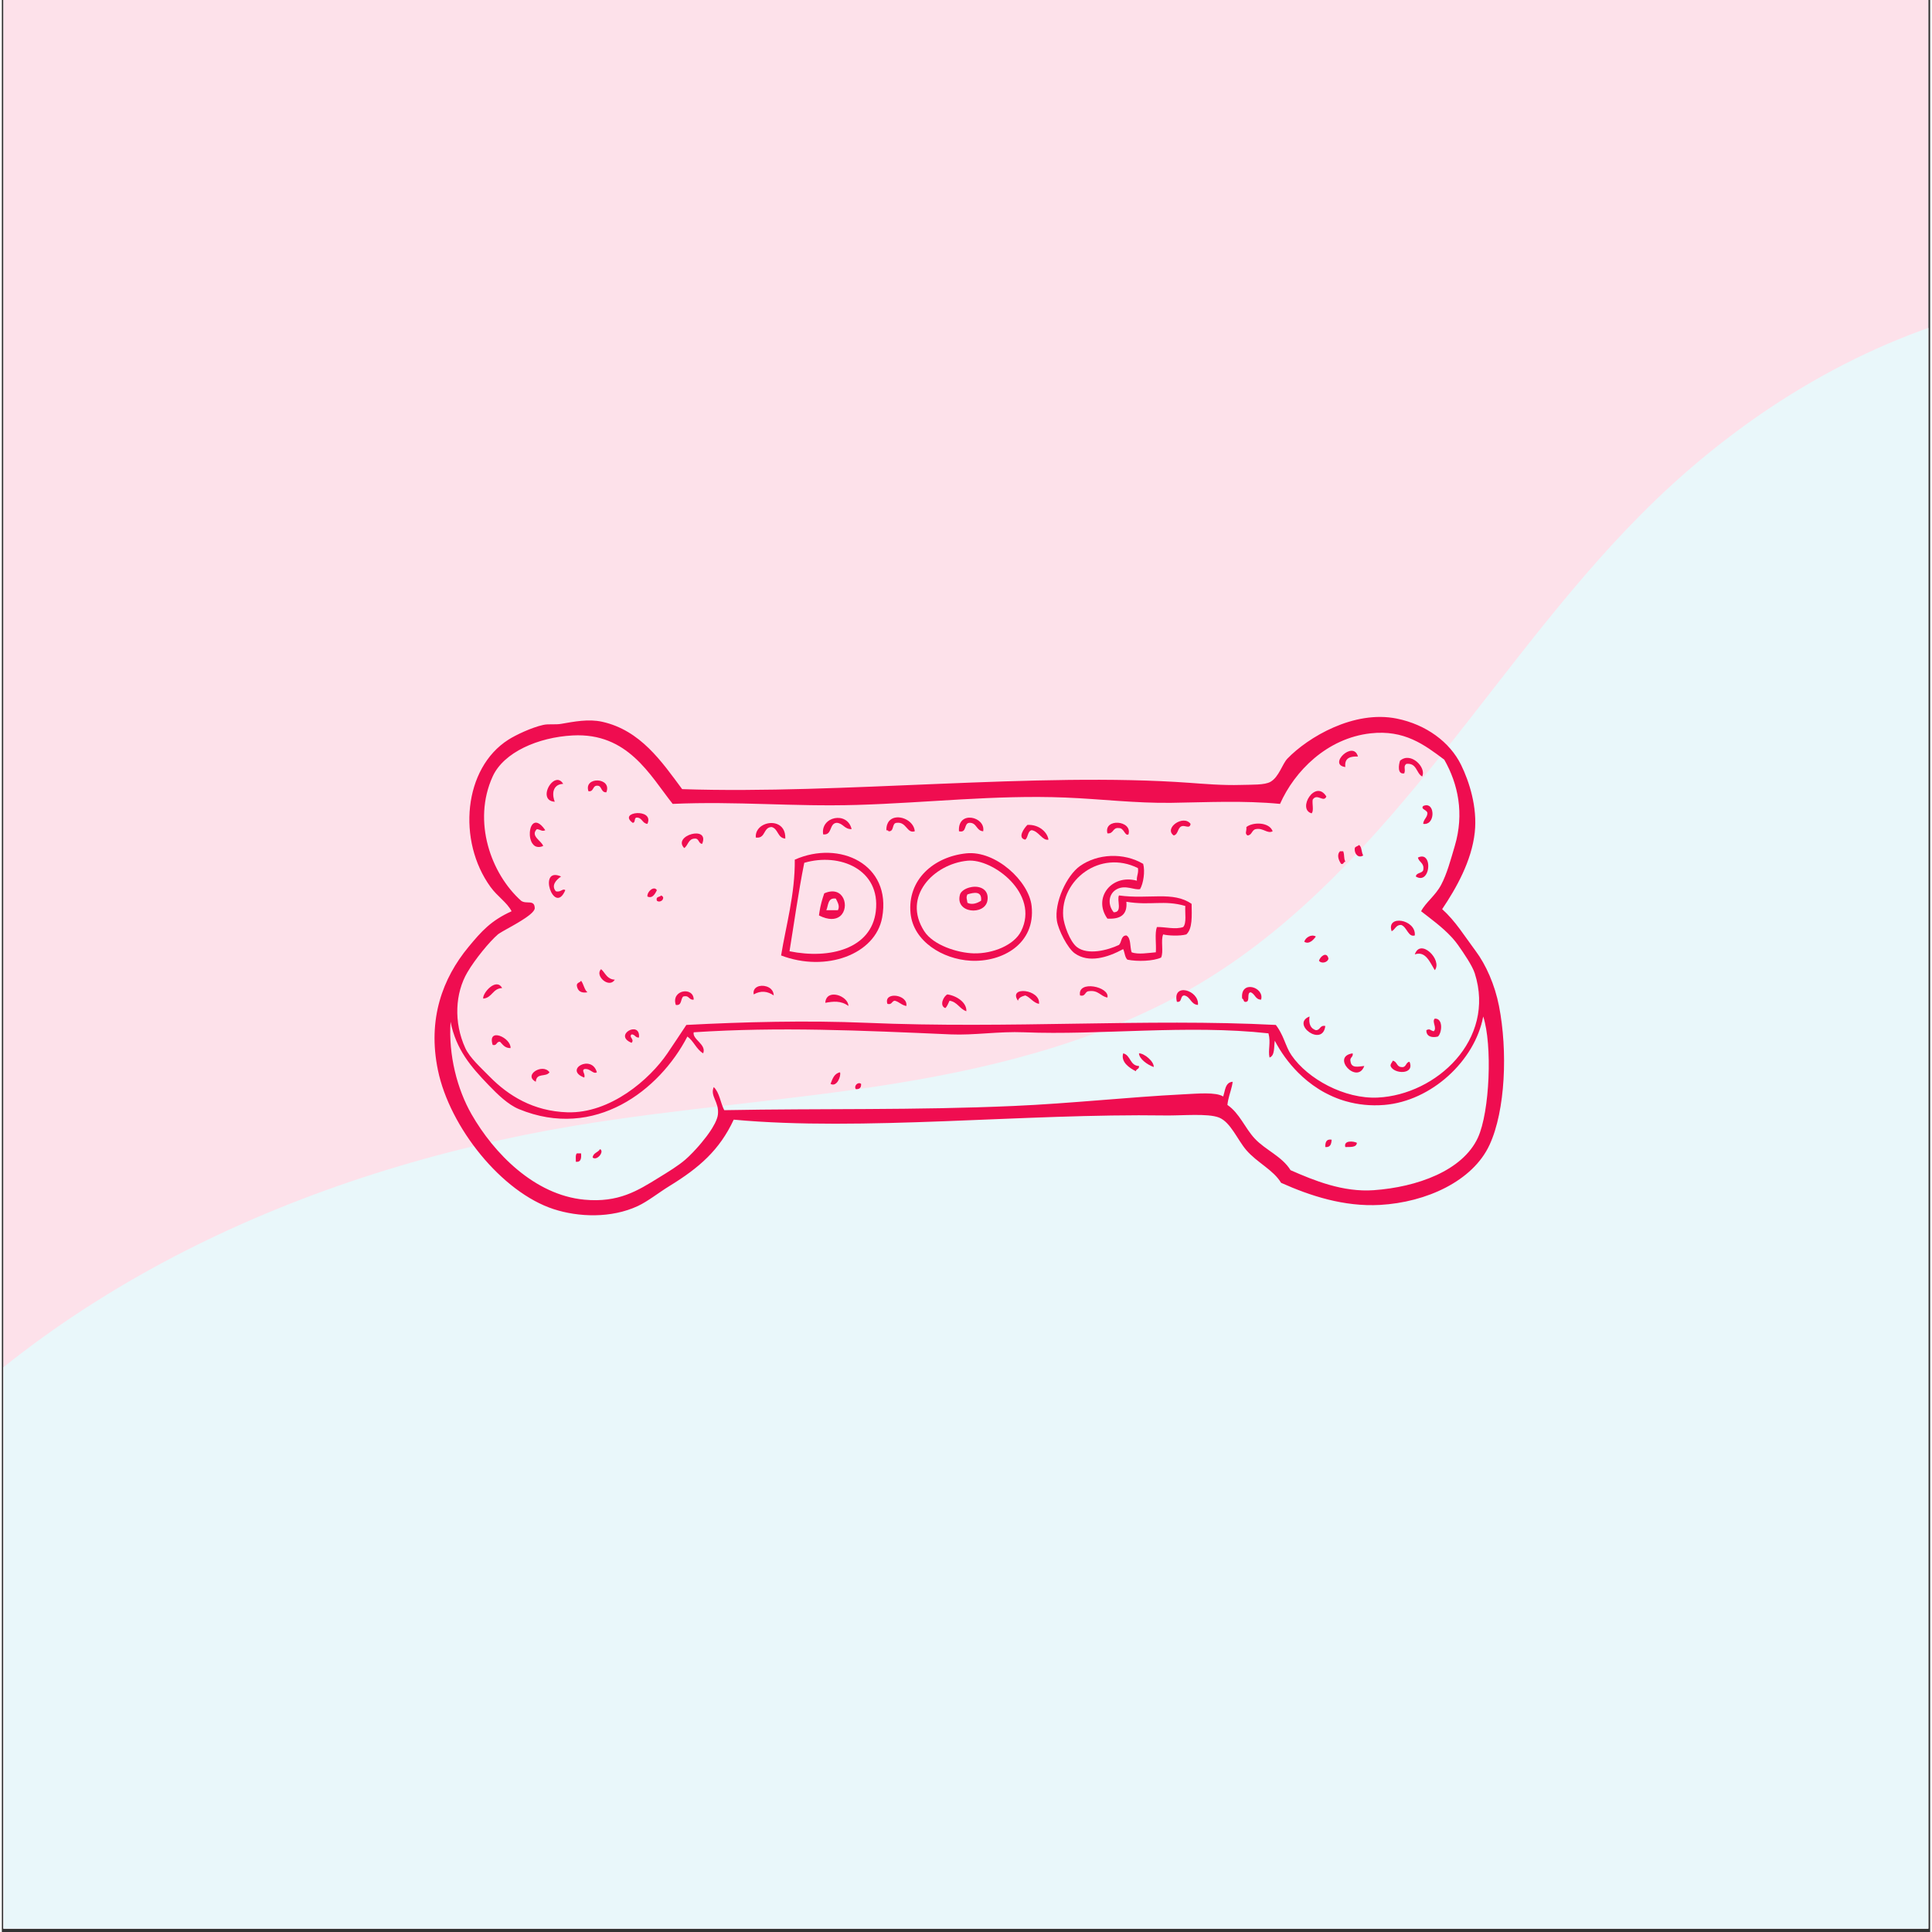 <svg xmlns="http://www.w3.org/2000/svg" xmlns:xlink="http://www.w3.org/1999/xlink" width="377" zoomAndPan="magnify" viewBox="0 0 282.96 283.5" height="377" preserveAspectRatio="xMidYMid meet" version="1.0"><rect x="0" y="0" width="282.96" height="283.5" fill="#333333" stroke="none"/><defs><clipPath id="25e107a84c"><path d="M 0.23 0 L 282.691 0 L 282.691 283 L 0.23 283 Z M 0.23 0 " clip-rule="nonzero"/></clipPath><clipPath id="15a29decd4"><path d="M 0.23 42 L 282.691 42 L 282.691 283 L 0.23 283 Z M 0.23 42 " clip-rule="nonzero"/></clipPath><clipPath id="e26cb79eab"><path d="M -75.699 234.805 L 403.109 -34.871 L 535.746 200.621 L 56.934 470.297 Z M -75.699 234.805 " clip-rule="nonzero"/></clipPath><clipPath id="31df5ce887"><path d="M -75.699 234.805 L 403.109 -34.871 L 535.746 200.621 L 56.934 470.297 Z M -75.699 234.805 " clip-rule="nonzero"/></clipPath></defs><g clip-path="url(#25e107a84c)"><path fill="#ffffff" d="M 0.23 0 L 283.23 0 L 283.23 283 L 0.23 283 Z M 0.23 0 " fill-opacity="1" fill-rule="nonzero"/><path fill="#fde1ea" d="M 0.23 0 L 283.23 0 L 283.23 283 L 0.23 283 Z M 0.23 0 " fill-opacity="1" fill-rule="nonzero"/></g><g clip-path="url(#15a29decd4)"><g clip-path="url(#e26cb79eab)"><g clip-path="url(#31df5ce887)"><path fill="#e9f7fa" d="M -19.738 220.328 C 5.555 189.312 44.508 171.785 83.984 165.195 C 99.715 162.57 115.672 161.512 131.41 158.941 C 147.152 156.375 162.891 152.195 176.504 143.891 C 190.336 135.457 201.352 123.16 211.457 110.504 C 221.562 97.844 231.031 84.574 242.707 73.344 C 256.461 60.117 273.352 49.875 291.898 45.371 C 310.441 40.867 330.656 42.359 347.68 50.98 C 363.723 59.102 376.379 73.051 392.844 80.285 C 410.848 88.191 431.406 87.238 450.484 92.008 C 460.023 94.391 469.379 98.336 476.648 104.957 C 480.281 108.27 483.348 112.23 485.441 116.676 C 487.535 121.125 488.633 126.066 488.395 130.977 C 488.133 136.348 486.285 141.574 483.496 146.172 C 480.711 150.77 477.012 154.766 472.938 158.277 C 464.789 165.293 455.191 170.391 446.473 176.684 C 421.398 194.781 404.68 221.859 385.254 245.918 C 361.73 275.055 332.262 301.129 296.348 311.734 C 283.457 315.543 270.062 317.266 256.848 319.727 C 243.637 322.191 230.371 325.48 218.668 332.094 C 199.461 342.953 186.215 361.676 173.824 379.934 C 167 389.992 160.215 400.121 152.25 409.305 C 144.285 418.484 135.059 426.75 124.254 432.32 C 113.453 437.891 100.965 440.645 88.977 438.641 C 82.98 437.641 77.168 435.457 72.098 432.105 C 67.031 428.75 62.723 424.215 59.801 418.887 C 56.922 413.641 55.422 407.734 54.641 401.801 C 53.859 395.871 53.773 389.871 53.559 383.891 C 53.34 377.914 52.988 371.906 51.695 366.062 C 50.402 360.223 48.121 354.512 44.379 349.848 C 40.965 345.594 36.438 342.328 31.559 339.891 C 26.68 337.453 21.441 335.812 16.164 334.438 C 5.613 331.684 -5.395 329.879 -14.914 324.555 C -23.574 319.715 -30.574 312.094 -35.094 303.266 C -39.613 294.434 -41.695 284.434 -41.559 274.512 C -41.289 254.672 -32.277 235.707 -19.738 220.328 Z M -19.738 220.328 " fill-opacity="1" fill-rule="nonzero"/></g></g></g><path fill="#ef0d50" d="M 208.57 118.27 C 208.914 118.117 209.191 118.129 209.406 118.25 C 209.43 118.262 209.449 118.277 209.469 118.289 C 209.477 118.293 209.48 118.301 209.488 118.305 C 209.508 118.316 209.527 118.332 209.547 118.352 C 209.559 118.359 209.57 118.371 209.582 118.383 C 209.598 118.402 209.617 118.422 209.633 118.441 C 209.695 118.516 209.75 118.609 209.797 118.707 C 209.801 118.723 209.809 118.742 209.816 118.758 C 209.824 118.773 209.828 118.793 209.836 118.809 C 209.844 118.828 209.848 118.844 209.855 118.863 C 209.855 118.871 209.859 118.879 209.863 118.891 C 209.867 118.906 209.871 118.926 209.875 118.945 C 210.023 119.52 209.887 120.262 209.457 120.648 C 209.438 120.66 209.426 120.676 209.406 120.688 C 209.398 120.695 209.391 120.699 209.383 120.707 C 209.367 120.719 209.348 120.73 209.332 120.742 C 209.129 120.875 208.875 120.938 208.57 120.895 C 208.609 120.211 209.141 120.02 209.188 119.348 C 209.18 118.801 208.133 118.785 208.57 118.27 " fill-opacity="1" fill-rule="nonzero"/><path fill="#ef0d50" d="M 209.406 120.688 C 209.426 120.676 209.441 120.66 209.457 120.648 C 209.441 120.66 209.426 120.676 209.406 120.688 " fill-opacity="1" fill-rule="nonzero"/><path fill="#ef0d50" d="M 209.035 151.168 C 209.586 150.871 209.598 151.227 210.113 151.324 C 210.66 150.852 209.789 149.902 210.27 149.469 C 211.539 149.422 211.324 151.562 210.734 152.098 C 209.98 152.301 208.996 152.176 209.035 151.168 " fill-opacity="1" fill-rule="nonzero"/><path fill="#ef0d50" d="M 208.875 125.863 C 209.297 126.211 209.402 127.02 209.238 127.703 C 209.23 127.73 209.223 127.754 209.219 127.781 C 209.211 127.805 209.203 127.832 209.195 127.855 C 209.191 127.867 209.188 127.879 209.184 127.895 C 209.176 127.918 209.164 127.941 209.156 127.965 C 209.141 128.012 209.121 128.062 209.102 128.105 C 209.09 128.129 209.078 128.152 209.066 128.172 C 209.055 128.195 209.043 128.219 209.031 128.238 C 209.02 128.262 209.008 128.281 208.996 128.301 C 208.977 128.332 208.957 128.363 208.938 128.391 C 208.922 128.41 208.91 128.43 208.895 128.445 C 208.875 128.473 208.852 128.5 208.828 128.523 C 208.82 128.535 208.812 128.543 208.805 128.551 C 208.496 128.863 208.051 128.965 207.488 128.617 C 207.562 128.023 208.391 128.18 208.57 127.691 C 208.777 126.605 207.945 126.566 207.797 125.836 C 208.246 125.621 208.59 125.652 208.836 125.828 C 208.852 125.84 208.863 125.852 208.875 125.863 " fill-opacity="1" fill-rule="nonzero"/><path fill="#ef0d50" d="M 207.336 140.047 C 208.176 137.59 211.434 140.891 210.27 142.363 C 209.539 141.191 208.93 139.496 207.336 140.047 " fill-opacity="1" fill-rule="nonzero"/><path fill="#ef0d50" d="M 204.09 155.648 C 204.734 155.727 204.656 156.523 205.324 156.574 C 206.137 156.719 205.957 155.867 206.562 155.805 C 207.383 157.746 204.223 157.629 203.781 156.422 C 203.758 156.035 204.023 155.941 204.09 155.648 " fill-opacity="1" fill-rule="nonzero"/><path fill="#ef0d50" d="M 205.789 113.48 C 205.59 113.516 205.434 113.492 205.32 113.426 C 205.277 113.402 205.242 113.375 205.211 113.34 C 205.195 113.324 205.18 113.309 205.168 113.289 C 205.156 113.27 205.141 113.25 205.129 113.23 C 205.117 113.211 205.105 113.191 205.098 113.168 C 205.086 113.145 205.078 113.125 205.07 113.102 L 205.07 113.098 C 205.059 113.066 205.047 113.027 205.039 112.988 C 205.031 112.965 205.027 112.938 205.02 112.914 L 205.02 112.91 C 205.016 112.887 205.012 112.859 205.012 112.832 C 204.965 112.422 205.07 111.922 205.172 111.625 C 206.75 110.242 209.09 112.645 208.414 113.941 C 207.523 113.445 207.652 111.926 206.098 112.09 C 205.594 112.469 206.039 112.844 205.789 113.48 " fill-opacity="1" fill-rule="nonzero"/><path fill="#ef0d50" d="M 205.129 113.23 C 205.141 113.25 205.156 113.27 205.168 113.289 C 205.156 113.27 205.141 113.25 205.129 113.23 " fill-opacity="1" fill-rule="nonzero"/><path fill="#ef0d50" d="M 205.098 113.168 C 205.086 113.145 205.078 113.125 205.07 113.102 C 205.078 113.125 205.086 113.145 205.098 113.168 " fill-opacity="1" fill-rule="nonzero"/><path fill="#ef0d50" d="M 203.938 136.648 C 203.105 134.148 207.562 134.902 207.336 137.266 C 206.359 137.574 206.195 136.004 205.324 135.723 C 204.543 135.711 204.465 136.406 203.938 136.648 " fill-opacity="1" fill-rule="nonzero"/><path fill="#ef0d50" d="M 205.039 112.988 C 205.031 112.965 205.027 112.938 205.023 112.914 C 205.027 112.938 205.031 112.965 205.039 112.988 " fill-opacity="1" fill-rule="nonzero"/><path fill="#ef0d50" d="M 199.148 123.984 C 199.586 124.266 199.488 125.086 199.766 125.527 C 199.066 125.996 198.414 125.289 198.531 124.445 C 198.629 124.184 198.996 124.191 199.148 123.984 " fill-opacity="1" fill-rule="nonzero"/><path fill="#ef0d50" d="M 197.914 155.805 C 198.062 156.777 199.012 156.508 199.922 156.422 C 198.906 159.219 194.965 155.047 198.219 154.566 C 198.336 155.195 197.723 155.098 197.914 155.805 " fill-opacity="1" fill-rule="nonzero"/><path fill="#ef0d50" d="M 197.141 112.551 C 194.527 112.219 198.332 108.555 198.992 111.008 C 198.051 110.988 196.973 111.086 197.141 112.551 " fill-opacity="1" fill-rule="nonzero"/><path fill="#ef0d50" d="M 197.141 168.316 C 196.855 167.301 198.34 167.434 198.84 167.695 C 198.777 168.41 197.887 168.289 197.141 168.316 " fill-opacity="1" fill-rule="nonzero"/><path fill="#ef0d50" d="M 196.832 124.91 C 197.062 125.582 196.863 125.773 197.141 126.453 C 196.832 126.457 196.941 126.875 196.523 126.762 C 196.184 126.262 195.832 125.457 196.367 124.91 L 196.832 124.91 " fill-opacity="1" fill-rule="nonzero"/><path fill="#ef0d50" d="M 195.133 167.234 C 195.098 167.871 194.949 168.391 194.203 168.316 C 194.188 167.629 194.336 167.109 195.133 167.234 " fill-opacity="1" fill-rule="nonzero"/><path fill="#ef0d50" d="M 194.668 140.664 C 194.555 141.258 193.609 141.457 193.277 140.973 C 193.457 140.34 194.418 139.559 194.668 140.664 " fill-opacity="1" fill-rule="nonzero"/><path fill="#ef0d50" d="M 192.195 119.348 C 190.02 118.75 192.75 114.25 194.359 116.879 C 193.965 117.848 193.004 116.328 192.352 117.34 C 192.254 117.965 192.551 118.984 192.195 119.348 " fill-opacity="1" fill-rule="nonzero"/><path fill="#ef0d50" d="M 194.203 150.551 C 193.828 153.742 189.09 150.258 191.887 149.16 C 191.738 150.289 192.07 150.934 192.816 151.168 C 193.492 151.176 193.379 150.395 194.203 150.551 " fill-opacity="1" fill-rule="nonzero"/><path fill="#ef0d50" d="M 192.816 137.422 C 192.496 137.875 191.832 138.633 191.117 138.195 C 191.277 137.586 192.145 137.027 192.816 137.422 " fill-opacity="1" fill-rule="nonzero"/><path fill="#ef0d50" d="M 182.621 121.355 C 183.617 120.59 185.988 120.617 186.48 121.977 C 185.691 122.398 185.102 121.441 184.012 121.664 C 183.395 121.773 183.469 122.566 182.773 122.594 C 182.348 122.234 182.68 122.082 182.621 121.355 " fill-opacity="1" fill-rule="nonzero"/><path fill="#ef0d50" d="M 182.004 146.535 C 181.68 143.715 185.32 144.84 184.781 146.688 C 183.918 146.68 183.898 145.82 183.238 145.609 C 182.641 145.68 183.176 146.883 182.621 147 C 182.125 147.133 182.301 146.598 182.004 146.535 " fill-opacity="1" fill-rule="nonzero"/><path fill="#ef0d50" d="M 171.961 122.594 C 170.465 121.539 173.379 119.473 174.434 120.895 C 174.352 121.559 173.855 121.227 173.352 121.203 C 172.465 121.242 172.723 122.426 171.961 122.594 " fill-opacity="1" fill-rule="nonzero"/><path fill="#ef0d50" d="M 173.508 146.07 C 172.855 146.09 173.246 147.148 172.426 147 C 171.727 144.137 175.734 145.293 175.516 147.461 C 174.445 147.398 174.453 146.258 173.508 146.07 " fill-opacity="1" fill-rule="nonzero"/><path fill="#ef0d50" d="M 169.027 156.574 C 168.059 156.234 166.883 155.352 166.863 154.566 C 167.625 154.551 169.09 155.758 169.027 156.574 " fill-opacity="1" fill-rule="nonzero"/><path fill="#ef0d50" d="M 166.863 156.422 C 166.938 156.906 166.449 156.828 166.402 157.191 C 165.469 156.715 164.16 155.855 164.547 154.566 C 165.668 154.836 165.508 156.387 166.863 156.422 " fill-opacity="1" fill-rule="nonzero"/><path fill="#ef0d50" d="M 163.93 121.512 C 162.969 121.375 163.168 122.395 162.23 122.285 C 161.652 120.012 165.949 120.363 165.32 122.438 C 164.793 122.734 164.676 121.488 163.93 121.512 " fill-opacity="1" fill-rule="nonzero"/><path fill="#ef0d50" d="M 155.742 134.488 C 155.832 135.676 156.711 138.145 157.75 138.965 C 159.324 140.203 162.289 139.438 163.93 138.656 C 164.344 138.25 164.199 137.277 165.012 137.266 C 165.723 137.637 165.504 138.934 165.785 139.738 C 166.754 140.105 168.309 139.82 169.336 139.738 C 169.426 138.539 169.148 136.977 169.492 136.031 C 170.762 136.008 172.188 136.438 173.352 136.031 C 173.879 135.426 173.59 134 173.66 132.941 C 170.527 132.027 168.613 132.914 165.012 132.324 C 165.199 134.262 164.09 134.906 162.23 134.797 C 160.059 131.766 162.84 128.211 166.555 129.234 C 166.492 128.504 166.832 128.172 166.711 127.383 C 161.137 124.621 155.34 129.137 155.742 134.488 Z M 167.48 126.762 C 167.781 127.863 167.508 129.652 167.02 130.473 C 166.184 130.648 164.898 129.801 163.621 130.473 C 162.391 131.117 162.215 132.738 163.156 133.867 C 164.496 133.887 163.57 132.047 163.93 131.398 C 168.328 132.004 171.859 130.723 174.586 132.633 C 174.613 134.41 174.73 136.277 173.816 137.113 C 172.848 137.395 170.984 137.285 170.418 137.113 C 170.023 137.953 170.512 139.68 170.109 140.512 C 168.957 141.043 166.652 141.121 165.164 140.82 C 164.785 140.477 164.777 139.766 164.547 139.273 C 162.195 140.539 159.488 141.344 157.441 139.895 C 156.383 139.141 155.02 136.449 154.816 135.105 C 154.41 132.441 156.254 128.449 158.215 127.074 C 160.777 125.27 164.59 125.059 167.48 126.762 " fill-opacity="1" fill-rule="nonzero"/><path fill="#ef0d50" d="M 159.449 145.453 C 158.898 145.52 159.035 146.273 158.215 146.07 C 157.785 143.754 162.633 144.793 162.23 146.379 C 161.184 146.191 160.91 145.227 159.449 145.453 " fill-opacity="1" fill-rule="nonzero"/><path fill="#ef0d50" d="M 151.109 132.941 C 151.719 138.52 146.77 141.227 142.148 140.973 C 138.059 140.75 133.754 138.137 133.344 134.023 C 132.859 129.098 136.727 125.715 141.531 125.219 C 145.82 124.777 150.707 129.285 151.109 132.941 Z M 142.613 139.895 C 145.461 139.965 148.547 138.668 149.562 136.648 C 152.328 131.164 145.406 125.934 141.688 126.301 C 136.75 126.785 132.066 131.547 135.355 136.648 C 136.676 138.703 140.242 139.832 142.613 139.895 " fill-opacity="1" fill-rule="nonzero"/><path fill="#ef0d50" d="M 150.492 121.047 C 152.25 120.949 153.457 122.184 153.578 123.211 C 152.691 123.395 152.168 121.969 151.109 121.82 C 150.492 121.977 150.621 122.875 150.18 123.211 C 148.949 122.98 150.051 121.461 150.492 121.047 " fill-opacity="1" fill-rule="nonzero"/><path fill="#ef0d50" d="M 149.102 146.844 C 147.605 144.637 152.457 145.156 152.191 147.309 C 151.293 147.121 150.961 146.375 150.184 146.07 C 149.695 146.203 149.234 146.359 149.102 146.844 " fill-opacity="1" fill-rule="nonzero"/><path fill="#ef0d50" d="M 142.305 130.16 C 143.594 129.941 144.906 130.574 144.621 132.168 C 144.227 134.367 139.801 134.047 140.605 131.242 C 140.711 130.875 141.266 130.34 142.305 130.16 Z M 141.688 132.477 C 142.406 132.844 143.211 132.492 143.695 132.168 C 143.84 130.723 142.684 130.934 141.688 131.242 C 141.449 131.734 141.633 131.922 141.688 132.477 " fill-opacity="1" fill-rule="nonzero"/><path fill="#ef0d50" d="M 140.449 121.977 C 140.23 118.84 144.383 119.832 144.004 121.977 C 142.977 121.922 143.094 120.719 141.996 120.738 C 141.105 120.777 141.672 122.27 140.449 121.977 " fill-opacity="1" fill-rule="nonzero"/><path fill="#ef0d50" d="M 138.75 145.918 C 140.191 146.137 141.613 147.156 141.531 148.387 C 140.531 148.051 140.223 147.02 139.062 146.844 C 138.867 147.215 138.75 147.664 138.441 147.926 C 137.52 147.574 138.191 146.168 138.75 145.918 " fill-opacity="1" fill-rule="nonzero"/><path fill="#ef0d50" d="M 130.301 120.371 C 131.383 119.328 133.828 120.289 133.965 121.977 C 132.812 122.367 132.758 120.57 131.336 120.738 C 130.527 120.754 131.02 122.066 130.102 121.977 C 130.098 121.824 129.914 121.855 129.793 121.82 C 129.793 121.703 129.797 121.59 129.809 121.48 C 129.812 121.434 129.82 121.383 129.828 121.34 C 129.832 121.316 129.836 121.293 129.84 121.27 C 129.855 121.195 129.871 121.125 129.891 121.059 C 129.898 121.043 129.902 121.031 129.906 121.016 C 129.938 120.914 129.977 120.824 130.023 120.738 C 130.031 120.727 130.039 120.711 130.047 120.699 C 130.062 120.668 130.082 120.637 130.102 120.609 C 130.121 120.578 130.145 120.551 130.164 120.523 C 130.18 120.5 130.199 120.48 130.215 120.457 C 130.234 120.438 130.254 120.418 130.273 120.398 C 130.281 120.391 130.289 120.379 130.301 120.371 " fill-opacity="1" fill-rule="nonzero"/><path fill="#ef0d50" d="M 129.949 147.309 C 129.332 145.449 133 145.902 132.727 147.617 C 132.02 147.5 131.691 147.004 131.027 146.844 C 130.566 146.898 130.633 147.48 129.949 147.309 " fill-opacity="1" fill-rule="nonzero"/><path fill="#ef0d50" d="M 130.301 120.371 C 130.289 120.379 130.281 120.391 130.273 120.398 C 130.281 120.391 130.293 120.379 130.301 120.371 " fill-opacity="1" fill-rule="nonzero"/><path fill="#ef0d50" d="M 130.273 120.398 C 130.254 120.418 130.234 120.438 130.215 120.457 C 130.234 120.438 130.254 120.418 130.273 120.398 " fill-opacity="1" fill-rule="nonzero"/><path fill="#ef0d50" d="M 130.215 120.457 C 130.199 120.48 130.18 120.5 130.164 120.523 C 130.18 120.5 130.199 120.48 130.215 120.457 " fill-opacity="1" fill-rule="nonzero"/><path fill="#ef0d50" d="M 130.164 120.523 C 130.145 120.551 130.121 120.578 130.102 120.609 C 130.121 120.578 130.141 120.551 130.164 120.523 " fill-opacity="1" fill-rule="nonzero"/><path fill="#ef0d50" d="M 129.906 121.016 C 129.902 121.031 129.898 121.043 129.891 121.059 C 129.895 121.043 129.902 121.031 129.906 121.016 " fill-opacity="1" fill-rule="nonzero"/><path fill="#ef0d50" d="M 129.84 121.27 C 129.836 121.293 129.832 121.316 129.828 121.34 C 129.832 121.316 129.836 121.293 129.84 121.27 " fill-opacity="1" fill-rule="nonzero"/><path fill="#ef0d50" d="M 129.809 121.48 C 129.797 121.59 129.793 121.703 129.793 121.82 C 129.793 121.703 129.797 121.586 129.809 121.48 " fill-opacity="1" fill-rule="nonzero"/><path fill="#ef0d50" d="M 116.355 126.145 C 122.93 123.234 130.605 126.816 129.176 134.641 C 128.184 140.051 120.941 142.715 114.348 140.203 C 115.039 135.918 116.414 131.184 116.355 126.145 Z M 128.246 133.715 C 128.973 127.594 122.965 125.074 117.746 126.609 C 116.875 130.945 116.203 135.805 115.582 139.586 C 121.496 140.793 127.598 139.211 128.246 133.715 " fill-opacity="1" fill-rule="nonzero"/><path fill="#ef0d50" d="M 125.312 159.82 C 124.984 159.34 125.633 158.688 126.086 159.047 C 126.121 159.598 125.863 159.855 125.312 159.82 " fill-opacity="1" fill-rule="nonzero"/><path fill="#ef0d50" d="M 122.996 157.348 C 123.18 157.914 122.516 159.578 121.605 159.047 C 121.887 158.301 122.141 157.52 122.996 157.348 " fill-opacity="1" fill-rule="nonzero"/><path fill="#ef0d50" d="M 122.531 120.738 C 121.355 120.797 121.914 122.594 120.523 122.438 C 120.086 119.828 124.059 118.973 124.695 121.664 C 123.633 121.699 123.48 120.824 122.531 120.738 " fill-opacity="1" fill-rule="nonzero"/><path fill="#ef0d50" d="M 120.832 147.152 C 120.969 144.984 124.199 146.102 124.23 147.617 C 123.129 146.797 121.957 146.945 120.832 147.152 " fill-opacity="1" fill-rule="nonzero"/><path fill="#ef0d50" d="M 122.688 133.559 C 123.008 132.941 122.617 132.359 122.379 131.859 C 121.172 131.684 121.297 132.84 120.988 133.559 Z M 120.68 131.09 C 123.559 129.809 124.477 133.184 123.027 134.418 C 123.004 134.438 122.98 134.457 122.953 134.477 C 122.336 134.945 121.328 135.047 119.906 134.332 C 119.926 134.184 119.945 134.035 119.965 133.887 C 120.117 132.871 120.379 131.961 120.68 131.09 " fill-opacity="1" fill-rule="nonzero"/><path fill="#ef0d50" d="M 112.656 144.965 C 112.688 144.988 112.719 145.008 112.75 145.031 C 112.77 145.047 112.789 145.062 112.805 145.078 C 112.824 145.094 112.844 145.113 112.863 145.129 C 113.102 145.359 113.262 145.676 113.266 146.07 C 112.355 145.445 111.387 145.32 110.328 145.918 C 110.121 144.824 111.293 144.449 112.215 144.754 C 112.254 144.766 112.289 144.777 112.324 144.793 C 112.441 144.84 112.555 144.898 112.656 144.965 " fill-opacity="1" fill-rule="nonzero"/><path fill="#ef0d50" d="M 111.48 121.203 C 112.77 120.332 115.055 120.68 114.965 123.055 C 113.812 122.973 113.941 121.609 112.957 121.355 C 112.203 121.375 112.047 121.992 111.73 122.445 C 111.719 122.457 111.711 122.469 111.703 122.484 C 111.684 122.508 111.66 122.535 111.641 122.559 C 111.621 122.582 111.605 122.602 111.586 122.621 C 111.57 122.637 111.555 122.648 111.543 122.664 C 111.531 122.672 111.523 122.68 111.512 122.688 C 111.488 122.711 111.461 122.73 111.43 122.75 L 111.43 122.754 C 111.414 122.766 111.395 122.773 111.379 122.785 C 111.359 122.797 111.34 122.805 111.324 122.816 L 111.32 122.816 C 111.297 122.828 111.27 122.84 111.242 122.852 C 111.23 122.855 111.215 122.859 111.199 122.863 C 111.176 122.871 111.148 122.879 111.121 122.887 C 111.102 122.891 111.078 122.895 111.055 122.898 C 111.023 122.906 110.984 122.91 110.949 122.91 C 110.855 122.918 110.754 122.914 110.637 122.902 C 110.586 122.316 110.805 121.824 111.164 121.465 C 111.188 121.441 111.215 121.418 111.238 121.395 C 111.25 121.383 111.266 121.371 111.277 121.359 C 111.305 121.34 111.328 121.316 111.355 121.293 C 111.371 121.285 111.383 121.273 111.398 121.262 C 111.426 121.242 111.453 121.223 111.48 121.203 " fill-opacity="1" fill-rule="nonzero"/><path fill="#ef0d50" d="M 112.863 145.129 C 112.844 145.113 112.824 145.094 112.805 145.078 C 112.824 145.094 112.844 145.113 112.863 145.129 " fill-opacity="1" fill-rule="nonzero"/><path fill="#ef0d50" d="M 112.75 145.031 C 112.77 145.047 112.789 145.062 112.805 145.078 C 112.789 145.062 112.77 145.047 112.75 145.031 " fill-opacity="1" fill-rule="nonzero"/><path fill="#ef0d50" d="M 111.324 122.816 C 111.34 122.805 111.359 122.797 111.379 122.785 C 111.359 122.797 111.34 122.805 111.324 122.816 " fill-opacity="1" fill-rule="nonzero"/><path fill="#ef0d50" d="M 110.637 122.902 C 110.754 122.914 110.855 122.918 110.949 122.91 C 110.855 122.918 110.754 122.918 110.637 122.902 " fill-opacity="1" fill-rule="nonzero"/><path fill="#ef0d50" d="M 100.133 124.445 C 98.34 122.609 103.93 121.023 102.762 123.828 C 102.188 123.785 102.344 123.012 101.68 123.055 C 100.719 123.074 100.719 124.051 100.133 124.445 " fill-opacity="1" fill-rule="nonzero"/><path fill="#ef0d50" d="M 99.965 146.242 C 99.582 146.621 99.805 147.605 98.898 147.461 C 98.16 145.23 101.527 144.727 101.523 146.688 C 101.309 146.711 101.168 146.664 101.051 146.586 C 101.031 146.578 101.016 146.566 101 146.555 C 100.973 146.531 100.945 146.508 100.914 146.484 C 100.902 146.473 100.887 146.461 100.875 146.449 C 100.812 146.395 100.75 146.336 100.68 146.289 C 100.664 146.281 100.648 146.27 100.629 146.258 C 100.598 146.242 100.562 146.227 100.523 146.211 C 100.48 146.199 100.438 146.188 100.387 146.184 C 100.277 146.172 100.148 146.184 99.98 146.227 C 99.973 146.23 99.969 146.238 99.965 146.242 " fill-opacity="1" fill-rule="nonzero"/><path fill="#ef0d50" d="M 99.98 146.227 C 100.148 146.184 100.277 146.172 100.387 146.184 C 100.277 146.172 100.145 146.184 99.98 146.227 C 99.977 146.23 99.969 146.238 99.965 146.242 C 99.969 146.238 99.973 146.23 99.98 146.227 " fill-opacity="1" fill-rule="nonzero"/><path fill="#ef0d50" d="M 96.738 131.398 C 96.875 131.465 97.012 131.535 97.047 131.707 C 97.07 132.215 96.414 132.449 96.117 132.168 C 95.918 131.504 96.559 131.68 96.738 131.398 " fill-opacity="1" fill-rule="nonzero"/><path fill="#ef0d50" d="M 94.73 131.551 C 94.668 130.801 95.723 129.934 96.117 130.625 C 95.863 131.18 95.438 131.906 94.73 131.551 " fill-opacity="1" fill-rule="nonzero"/><path fill="#ef0d50" d="M 92.566 120.738 C 90.305 119.086 95.801 118.539 94.73 120.895 C 93.969 120.828 93.98 119.992 93.184 119.969 C 93.039 119.965 92.969 120.043 92.926 120.145 C 92.922 120.16 92.914 120.18 92.91 120.195 C 92.906 120.211 92.902 120.227 92.898 120.246 C 92.895 120.25 92.895 120.258 92.895 120.262 C 92.891 120.273 92.887 120.289 92.887 120.301 C 92.883 120.316 92.879 120.336 92.875 120.352 C 92.871 120.379 92.867 120.402 92.859 120.426 C 92.855 120.449 92.852 120.473 92.844 120.496 C 92.84 120.508 92.84 120.516 92.836 120.527 C 92.824 120.555 92.816 120.582 92.805 120.605 C 92.797 120.613 92.793 120.625 92.789 120.633 C 92.742 120.699 92.676 120.742 92.566 120.738 " fill-opacity="1" fill-rule="nonzero"/><path fill="#ef0d50" d="M 92.859 120.426 C 92.867 120.402 92.871 120.379 92.875 120.352 C 92.871 120.379 92.867 120.402 92.859 120.426 " fill-opacity="1" fill-rule="nonzero"/><path fill="#ef0d50" d="M 92.41 153.023 C 89.625 151.887 93.762 149.641 93.492 152.25 C 92.938 152.289 92.926 151.785 92.41 151.785 C 91.934 152.203 92.895 152.484 92.41 153.023 " fill-opacity="1" fill-rule="nonzero"/><path fill="#ef0d50" d="M 89.941 143.754 C 89.93 143.777 89.914 143.797 89.902 143.812 C 89.914 143.797 89.926 143.777 89.941 143.754 " fill-opacity="1" fill-rule="nonzero"/><path fill="#ef0d50" d="M 89.883 143.844 C 89.867 143.859 89.855 143.879 89.84 143.895 C 89.855 143.879 89.867 143.859 89.883 143.844 " fill-opacity="1" fill-rule="nonzero"/><path fill="#ef0d50" d="M 89.777 143.969 C 88.867 144.875 87.008 143.117 87.934 142.211 C 88.09 142.348 88.223 142.512 88.352 142.68 C 88.383 142.723 88.414 142.766 88.445 142.805 C 88.461 142.828 88.477 142.848 88.496 142.871 C 88.527 142.91 88.559 142.953 88.59 142.992 C 88.648 143.066 88.707 143.137 88.77 143.203 C 88.789 143.223 88.805 143.242 88.824 143.262 C 89.094 143.527 89.426 143.734 89.941 143.754 C 89.926 143.777 89.914 143.797 89.902 143.812 C 89.895 143.824 89.887 143.832 89.883 143.844 C 89.867 143.859 89.855 143.879 89.84 143.895 C 89.82 143.922 89.797 143.945 89.777 143.969 " fill-opacity="1" fill-rule="nonzero"/><path fill="#ef0d50" d="M 88.77 143.203 C 88.789 143.223 88.809 143.242 88.824 143.262 C 88.805 143.242 88.789 143.223 88.77 143.203 " fill-opacity="1" fill-rule="nonzero"/><path fill="#ef0d50" d="M 88.496 142.871 C 88.527 142.91 88.559 142.953 88.59 142.992 C 88.559 142.953 88.527 142.91 88.496 142.871 " fill-opacity="1" fill-rule="nonzero"/><path fill="#ef0d50" d="M 87.777 168.625 C 88.469 168.934 87.344 170.402 86.695 169.859 C 86.762 169.152 87.504 169.121 87.777 168.625 " fill-opacity="1" fill-rule="nonzero"/><path fill="#ef0d50" d="M 87.625 115.332 C 86.582 115.062 86.98 116.234 86.078 116.105 C 85.344 113.906 89.594 114.039 88.703 116.262 C 87.992 116.301 88.051 115.574 87.625 115.332 " fill-opacity="1" fill-rule="nonzero"/><path fill="#ef0d50" d="M 85.461 158.121 C 82.402 156.965 86.578 154.625 87.312 157.348 C 86.742 157.684 86.355 156.719 85.461 156.883 C 85.027 157.133 85.676 157.578 85.461 158.121 " fill-opacity="1" fill-rule="nonzero"/><path fill="#ef0d50" d="M 84.996 143.91 C 85.379 144.402 85.457 145.199 85.926 145.609 C 84.934 145.773 84.508 145.375 84.379 144.68 C 84.312 144.152 84.844 144.219 84.996 143.91 " fill-opacity="1" fill-rule="nonzero"/><path fill="#ef0d50" d="M 84.996 169.242 C 85.055 169.969 84.984 170.566 84.227 170.477 C 84.242 170.031 84.141 169.465 84.379 169.242 L 84.996 169.242 " fill-opacity="1" fill-rule="nonzero"/><path fill="#ef0d50" d="M 82.68 130.625 C 81.043 134.496 78.539 127.047 82.062 128.617 C 81.293 129.141 80.594 129.957 81.289 130.781 C 82.02 130.992 82.305 130.297 82.68 130.625 " fill-opacity="1" fill-rule="nonzero"/><path fill="#ef0d50" d="M 82.371 115.023 C 82.285 115.027 82.207 115.035 82.129 115.047 C 82.207 115.035 82.285 115.027 82.371 115.023 " fill-opacity="1" fill-rule="nonzero"/><path fill="#ef0d50" d="M 81.062 117.438 C 81.082 117.508 81.109 117.578 81.137 117.648 C 79.57 117.555 79.77 116.008 80.473 115.098 C 80.492 115.074 80.512 115.051 80.531 115.027 C 80.57 114.98 80.613 114.934 80.652 114.891 C 80.664 114.879 80.676 114.871 80.684 114.859 C 80.719 114.828 80.75 114.797 80.785 114.77 C 80.812 114.746 80.84 114.723 80.871 114.699 C 80.922 114.66 80.973 114.629 81.023 114.598 C 81.047 114.582 81.07 114.57 81.094 114.559 C 81.113 114.551 81.137 114.539 81.156 114.531 C 81.172 114.523 81.188 114.516 81.203 114.512 C 81.363 114.449 81.523 114.43 81.684 114.461 C 81.723 114.469 81.762 114.48 81.797 114.496 C 81.875 114.523 81.949 114.562 82.02 114.617 C 82.059 114.645 82.094 114.676 82.129 114.707 C 82.137 114.719 82.145 114.727 82.152 114.734 C 82.223 114.805 82.285 114.887 82.348 114.984 C 82.355 115 82.363 115.012 82.371 115.023 C 82.285 115.027 82.207 115.035 82.129 115.047 C 82.105 115.051 82.078 115.055 82.055 115.059 C 82.027 115.066 81.996 115.07 81.973 115.078 C 81.957 115.082 81.945 115.086 81.93 115.09 C 81.902 115.094 81.879 115.102 81.852 115.109 C 81.84 115.113 81.828 115.121 81.816 115.125 C 81.789 115.133 81.766 115.141 81.742 115.152 C 81.719 115.16 81.695 115.172 81.672 115.18 C 81.641 115.195 81.605 115.215 81.574 115.23 C 81.543 115.25 81.512 115.27 81.484 115.289 C 81.453 115.309 81.426 115.328 81.398 115.352 C 81.371 115.375 81.348 115.398 81.324 115.422 C 81.316 115.43 81.309 115.438 81.301 115.445 C 81.281 115.461 81.27 115.477 81.254 115.496 C 81.23 115.52 81.211 115.547 81.191 115.574 C 81.176 115.59 81.164 115.609 81.152 115.629 C 81.141 115.648 81.129 115.668 81.117 115.688 C 81.094 115.727 81.074 115.766 81.055 115.809 C 81.031 115.863 81.008 115.918 80.992 115.977 C 80.98 116.004 80.973 116.035 80.965 116.066 C 80.961 116.082 80.957 116.094 80.953 116.109 C 80.949 116.141 80.941 116.172 80.938 116.203 C 80.934 116.219 80.934 116.234 80.93 116.25 C 80.906 116.422 80.902 116.605 80.922 116.793 C 80.926 116.824 80.93 116.852 80.934 116.879 C 80.938 116.922 80.945 116.965 80.953 117.008 C 80.969 117.105 80.992 117.203 81.02 117.301 C 81.031 117.344 81.047 117.391 81.062 117.438 " fill-opacity="1" fill-rule="nonzero"/><path fill="#ef0d50" d="M 82.055 115.059 C 82.027 115.066 81.996 115.07 81.973 115.078 C 81.996 115.07 82.027 115.066 82.055 115.059 " fill-opacity="1" fill-rule="nonzero"/><path fill="#ef0d50" d="M 81.852 115.109 C 81.879 115.102 81.902 115.094 81.93 115.09 C 81.902 115.094 81.879 115.102 81.852 115.109 " fill-opacity="1" fill-rule="nonzero"/><path fill="#ef0d50" d="M 81.742 115.152 C 81.766 115.141 81.789 115.133 81.816 115.125 C 81.789 115.133 81.766 115.141 81.742 115.152 " fill-opacity="1" fill-rule="nonzero"/><path fill="#ef0d50" d="M 81.574 115.23 C 81.605 115.215 81.641 115.195 81.672 115.18 C 81.641 115.195 81.605 115.215 81.574 115.23 " fill-opacity="1" fill-rule="nonzero"/><path fill="#ef0d50" d="M 81.301 115.445 C 81.285 115.461 81.27 115.477 81.254 115.496 C 81.27 115.477 81.281 115.461 81.301 115.445 " fill-opacity="1" fill-rule="nonzero"/><path fill="#ef0d50" d="M 81.254 115.496 C 81.23 115.52 81.211 115.547 81.191 115.574 C 81.211 115.547 81.23 115.52 81.254 115.496 " fill-opacity="1" fill-rule="nonzero"/><path fill="#ef0d50" d="M 81.152 115.629 C 81.141 115.648 81.129 115.668 81.117 115.688 C 81.129 115.668 81.141 115.648 81.152 115.629 " fill-opacity="1" fill-rule="nonzero"/><path fill="#ef0d50" d="M 81.117 115.688 C 81.094 115.727 81.074 115.766 81.055 115.809 C 81.074 115.766 81.094 115.727 81.117 115.688 " fill-opacity="1" fill-rule="nonzero"/><path fill="#ef0d50" d="M 80.992 115.977 C 80.98 116.004 80.973 116.035 80.965 116.066 C 80.973 116.035 80.98 116.004 80.992 115.977 " fill-opacity="1" fill-rule="nonzero"/><path fill="#ef0d50" d="M 80.934 116.879 C 80.938 116.922 80.945 116.965 80.953 117.008 C 80.945 116.965 80.938 116.922 80.934 116.879 " fill-opacity="1" fill-rule="nonzero"/><path fill="#ef0d50" d="M 80.953 116.109 C 80.949 116.141 80.941 116.172 80.938 116.203 C 80.941 116.172 80.949 116.141 80.953 116.109 " fill-opacity="1" fill-rule="nonzero"/><path fill="#ef0d50" d="M 80.93 116.25 C 80.906 116.422 80.902 116.605 80.922 116.793 C 80.902 116.605 80.906 116.422 80.93 116.25 " fill-opacity="1" fill-rule="nonzero"/><path fill="#ef0d50" d="M 78.355 158.738 C 76.457 157.742 79.395 155.965 80.363 157.348 C 79.82 158.113 78.445 157.355 78.355 158.738 " fill-opacity="1" fill-rule="nonzero"/><path fill="#ef0d50" d="M 79.438 124.137 C 79.02 124.32 78.672 124.328 78.391 124.223 C 78.367 124.215 78.348 124.203 78.324 124.191 C 78.301 124.184 78.277 124.172 78.258 124.16 C 78.234 124.145 78.215 124.133 78.195 124.121 C 78.145 124.086 78.094 124.047 78.047 124.004 C 78.039 123.996 78.031 123.988 78.023 123.977 C 77.961 123.918 77.902 123.848 77.852 123.77 C 77.836 123.75 77.82 123.727 77.809 123.707 C 77.793 123.684 77.781 123.66 77.77 123.637 C 77.754 123.613 77.742 123.59 77.73 123.562 C 77.723 123.551 77.719 123.539 77.711 123.527 C 77.695 123.492 77.68 123.457 77.668 123.422 C 77.66 123.406 77.652 123.387 77.645 123.367 C 77.613 123.277 77.582 123.184 77.559 123.086 C 77.547 123.031 77.531 122.973 77.523 122.918 C 77.516 122.871 77.508 122.828 77.5 122.785 C 77.5 122.766 77.496 122.75 77.496 122.73 C 77.492 122.695 77.488 122.656 77.484 122.621 C 77.48 122.582 77.477 122.547 77.477 122.508 C 77.469 122.379 77.473 122.25 77.48 122.121 C 77.488 122.004 77.504 121.883 77.523 121.77 C 77.543 121.672 77.566 121.578 77.594 121.492 C 77.598 121.48 77.602 121.469 77.602 121.457 C 77.617 121.414 77.633 121.371 77.648 121.332 C 77.664 121.301 77.676 121.27 77.691 121.242 C 77.699 121.223 77.707 121.203 77.719 121.184 C 77.727 121.168 77.738 121.148 77.75 121.133 C 77.754 121.121 77.758 121.113 77.766 121.105 C 77.781 121.078 77.797 121.055 77.816 121.031 C 77.832 121.008 77.852 120.984 77.867 120.965 C 77.879 120.949 77.895 120.934 77.906 120.922 C 78.289 120.527 78.922 120.621 79.746 121.82 C 79.258 122.062 79.066 121.734 78.512 121.664 C 77.496 122.672 79.203 123.375 79.438 124.137 " fill-opacity="1" fill-rule="nonzero"/><path fill="#ef0d50" d="M 219.691 147.617 C 220.977 154.191 220.648 162.934 218.301 168.004 C 215.848 173.309 209.035 176.426 202.234 176.809 C 196.961 177.105 191.984 175.477 187.715 173.566 C 186.57 171.656 184.207 170.617 182.621 168.777 C 181.309 167.258 180.32 164.672 178.605 163.988 C 176.965 163.34 173.16 163.719 170.727 163.68 C 150.055 163.367 126.234 166.043 107.395 164.297 C 105.32 168.75 102.352 171.344 97.973 174.031 C 96.406 174.992 94.801 176.281 93.34 176.965 C 89.414 178.801 84.602 178.605 80.98 177.43 C 73.328 174.941 65.723 165.406 63.992 157.039 C 62.438 149.547 64.68 143.551 68.469 138.965 C 70.406 136.625 71.773 135.094 74.801 133.715 C 74.102 132.387 72.73 131.562 71.715 130.16 C 66.797 123.387 67.734 112.723 74.34 108.535 C 75.406 107.859 77.691 106.766 79.438 106.375 C 80.223 106.195 81.223 106.367 82.062 106.219 C 83.98 105.887 86.09 105.469 88.086 105.91 C 93.719 107.16 96.836 111.77 99.828 115.797 C 123.234 116.586 151.961 113.258 174.277 114.871 C 176.258 115.012 179.07 115.266 181.848 115.18 C 183.484 115.129 185.312 115.215 186.172 114.715 C 187.41 114 187.898 112.09 188.645 111.316 C 191.66 108.191 198.402 104.164 204.707 105.449 C 208.977 106.316 212.477 108.871 214.129 112.242 C 215.332 114.695 216.535 118.453 216.137 122.129 C 215.688 126.328 213.418 130.336 211.352 133.406 C 213.312 135.168 214.59 137.301 216.293 139.586 C 217.75 141.535 219.074 144.465 219.691 147.617 Z M 189.262 154.875 C 191.617 158.305 197.02 161.301 201.93 161.055 C 210.484 160.629 219.242 152.578 216.137 142.828 C 215.789 141.73 214.57 139.93 213.668 138.656 C 213.426 138.312 213.156 137.98 212.871 137.664 C 212.82 137.605 212.766 137.547 212.711 137.488 C 211.359 136.027 209.656 134.805 208.262 133.715 C 208.902 132.453 210.348 131.441 211.195 129.852 C 212.059 128.234 212.621 126.094 213.203 124.137 C 214.609 119.406 213.703 115.047 211.66 111.473 C 208.727 109.266 205.789 107.059 200.848 107.609 C 194.453 108.324 189.691 113.148 187.562 117.961 C 182.137 117.445 176.902 117.727 171.652 117.805 C 166.422 117.883 161.203 117.238 156.051 117.031 C 145.727 116.621 135.715 117.812 125.469 118.113 C 116.039 118.391 107.922 117.547 98.438 117.961 C 95.078 113.719 91.855 107.488 83.762 107.918 C 78.684 108.188 73.641 110.387 72.023 113.941 C 69.016 120.547 71.773 128.211 76.191 132.172 C 76.953 132.742 78.16 131.934 78.199 133.25 C 78.207 133.516 77.93 133.848 77.492 134.211 C 77.461 134.234 77.434 134.254 77.406 134.277 C 77.359 134.312 77.316 134.348 77.27 134.383 C 77.223 134.418 77.176 134.453 77.129 134.488 C 77.094 134.512 77.062 134.535 77.027 134.559 C 77.012 134.57 76.996 134.586 76.98 134.598 C 76.93 134.633 76.875 134.668 76.824 134.703 C 76.789 134.727 76.754 134.75 76.719 134.773 C 76.699 134.785 76.68 134.801 76.664 134.812 C 76.609 134.848 76.555 134.883 76.496 134.918 C 76.441 134.957 76.387 134.992 76.328 135.027 C 76.289 135.051 76.254 135.074 76.215 135.098 C 76.195 135.113 76.176 135.125 76.156 135.137 C 76.117 135.16 76.078 135.184 76.039 135.207 C 76.02 135.219 76 135.23 75.98 135.242 C 75.922 135.277 75.863 135.316 75.801 135.352 C 75.742 135.387 75.684 135.422 75.625 135.457 C 75.586 135.48 75.543 135.504 75.504 135.527 C 75.445 135.562 75.387 135.598 75.324 135.633 C 75.285 135.656 75.246 135.676 75.207 135.699 C 75.168 135.723 75.125 135.746 75.086 135.77 C 75.047 135.793 75.008 135.812 74.969 135.836 C 74.949 135.848 74.93 135.859 74.91 135.871 C 74.852 135.902 74.793 135.938 74.734 135.969 C 74.715 135.98 74.695 135.992 74.676 136 C 74.621 136.035 74.562 136.066 74.508 136.098 C 74.469 136.117 74.43 136.141 74.395 136.16 C 74.355 136.18 74.32 136.199 74.285 136.223 C 74.246 136.242 74.211 136.262 74.176 136.281 C 74.141 136.301 74.105 136.32 74.07 136.34 C 74.035 136.363 74 136.379 73.965 136.398 C 73.934 136.418 73.898 136.438 73.867 136.457 C 73.832 136.477 73.801 136.492 73.77 136.512 C 73.734 136.531 73.703 136.547 73.672 136.566 C 73.641 136.582 73.609 136.602 73.582 136.617 C 73.535 136.645 73.492 136.668 73.449 136.691 C 73.438 136.699 73.422 136.707 73.41 136.719 C 73.383 136.734 73.355 136.75 73.328 136.766 C 73.195 136.84 73.082 136.91 72.992 136.973 C 72.961 136.988 72.938 137.008 72.914 137.023 C 72.867 137.059 72.824 137.086 72.793 137.113 C 71.574 138.156 69.449 140.742 68.316 142.672 C 66.531 145.711 66.266 149.996 68.008 153.797 C 68.652 155.207 70.289 156.668 71.559 157.965 C 74.309 160.77 77.98 163.062 82.988 163.219 C 89.277 163.41 95.062 158.398 97.664 154.566 C 98.633 153.141 99.539 151.762 100.445 150.398 C 108.836 149.957 118.156 149.719 126.855 150.086 C 148.012 150.988 167.816 149.418 186.945 150.398 C 187.02 150.496 187.09 150.594 187.16 150.695 C 187.195 150.742 187.227 150.793 187.258 150.84 C 187.277 150.867 187.293 150.891 187.305 150.914 C 187.336 150.965 187.367 151.016 187.398 151.062 C 187.43 151.113 187.457 151.16 187.484 151.211 C 187.527 151.285 187.57 151.355 187.609 151.43 C 187.703 151.602 187.785 151.77 187.867 151.941 C 187.891 151.988 187.91 152.035 187.934 152.086 C 187.953 152.133 187.977 152.18 187.996 152.227 C 188.02 152.277 188.039 152.324 188.059 152.371 C 188.133 152.539 188.199 152.703 188.27 152.867 C 188.289 152.914 188.309 152.961 188.324 153.008 C 188.336 153.031 188.344 153.055 188.355 153.078 C 188.375 153.125 188.395 153.172 188.414 153.219 C 188.453 153.309 188.488 153.402 188.531 153.492 C 188.559 153.562 188.59 153.629 188.617 153.699 C 188.641 153.742 188.66 153.789 188.68 153.832 C 188.691 153.855 188.703 153.879 188.711 153.898 C 188.734 153.945 188.754 153.988 188.777 154.035 C 188.797 154.078 188.82 154.121 188.844 154.168 C 188.875 154.23 188.91 154.297 188.945 154.363 C 188.973 154.406 188.996 154.449 189.02 154.492 C 189.094 154.621 189.176 154.75 189.262 154.875 Z M 173.199 160.59 C 175.473 160.477 178.117 160.215 179.223 160.898 C 179.285 160.707 179.336 160.496 179.387 160.289 C 179.406 160.199 179.43 160.109 179.453 160.02 C 179.465 159.961 179.484 159.902 179.5 159.848 C 179.523 159.758 179.551 159.676 179.582 159.594 C 179.598 159.555 179.613 159.516 179.629 159.477 C 179.641 159.449 179.652 159.426 179.664 159.398 C 179.676 159.375 179.688 159.352 179.703 159.328 C 179.715 159.305 179.727 159.277 179.742 159.258 C 179.77 159.215 179.793 159.176 179.82 159.141 C 179.852 159.105 179.879 159.07 179.914 159.039 C 179.922 159.027 179.93 159.02 179.941 159.012 C 179.961 158.992 179.98 158.977 180 158.957 C 180.004 158.957 180.008 158.953 180.016 158.949 C 180.031 158.938 180.047 158.926 180.062 158.91 C 180.074 158.906 180.086 158.898 180.098 158.891 C 180.121 158.875 180.145 158.863 180.172 158.852 C 180.184 158.844 180.195 158.84 180.207 158.832 C 180.234 158.82 180.258 158.812 180.285 158.801 C 180.383 158.77 180.492 158.746 180.609 158.738 C 180.602 158.797 180.594 158.852 180.586 158.91 C 180.582 158.938 180.578 158.965 180.574 158.992 C 180.559 159.074 180.543 159.156 180.527 159.238 C 180.516 159.293 180.504 159.348 180.492 159.398 C 180.281 160.32 179.945 161.113 179.84 162.137 C 181.641 163.367 182.395 165.516 183.855 167.078 C 185.434 168.77 187.859 169.684 189.105 171.711 C 192.555 173.23 196.801 174.969 201.309 174.648 C 207.629 174.199 214.359 171.812 216.602 166.926 C 218.34 163.133 218.734 153.281 217.375 149.16 C 216.156 155.668 209.754 161.578 202.855 162.137 C 200.844 162.301 198.973 162.094 197.246 161.602 C 197.152 161.574 197.059 161.547 196.965 161.52 C 196.871 161.492 196.777 161.461 196.684 161.43 C 196.59 161.398 196.496 161.367 196.402 161.336 C 196.312 161.305 196.219 161.27 196.129 161.238 C 196.039 161.203 195.945 161.168 195.855 161.133 C 195.719 161.082 195.586 161.023 195.453 160.969 C 195.363 160.93 195.273 160.891 195.188 160.852 C 195.098 160.812 195.012 160.773 194.926 160.73 C 194.836 160.691 194.75 160.648 194.664 160.605 C 194.492 160.523 194.32 160.434 194.152 160.344 C 194.027 160.277 193.902 160.207 193.777 160.137 C 193.676 160.074 193.574 160.016 193.469 159.953 C 193.371 159.895 193.27 159.828 193.168 159.766 C 192.086 159.082 191.098 158.273 190.207 157.383 C 188.82 155.992 187.672 154.395 186.789 152.715 C 186.652 153.656 186.816 154.902 186.02 155.184 C 185.773 154.098 186.238 152.992 185.863 151.633 C 174.004 150.316 161.004 151.938 150.027 151.477 C 146.273 151.32 142.688 151.938 139.215 151.785 C 125.977 151.207 114.113 150.652 101.523 151.477 C 101.281 152.516 103.438 153.25 102.914 154.566 C 101.91 153.977 101.527 152.762 100.598 152.098 C 96.508 159.996 87.02 167.34 75.883 162.754 C 74.297 162.102 72.766 160.617 71.406 159.203 C 68.836 156.531 66.664 154.031 65.844 149.934 C 65.523 154.832 66.816 159.832 68.934 163.527 C 72.188 169.203 78.133 175.344 85.461 176.039 C 90.496 176.512 93.293 174.727 96.426 172.793 C 97.809 171.941 99.219 171.086 100.289 170.168 C 100.578 169.922 100.961 169.555 101.383 169.117 C 101.41 169.086 101.441 169.055 101.473 169.023 C 101.52 168.973 101.562 168.926 101.609 168.875 C 101.641 168.844 101.672 168.809 101.703 168.773 C 101.734 168.742 101.77 168.707 101.801 168.672 C 101.832 168.637 101.863 168.605 101.895 168.57 C 101.926 168.535 101.957 168.496 101.992 168.461 C 102.023 168.426 102.055 168.391 102.086 168.355 C 102.121 168.32 102.152 168.281 102.184 168.246 C 102.215 168.207 102.25 168.172 102.281 168.137 C 102.312 168.098 102.344 168.059 102.379 168.023 C 102.477 167.91 102.574 167.797 102.668 167.68 C 102.895 167.406 103.117 167.129 103.332 166.848 C 103.363 166.805 103.395 166.766 103.426 166.727 C 103.457 166.684 103.484 166.645 103.516 166.605 C 103.531 166.582 103.543 166.562 103.559 166.543 C 103.617 166.461 103.676 166.379 103.734 166.301 C 103.805 166.199 103.875 166.098 103.945 165.996 C 103.957 165.977 103.973 165.957 103.984 165.938 C 104.012 165.895 104.039 165.855 104.062 165.816 C 104.09 165.773 104.117 165.734 104.141 165.695 C 104.152 165.676 104.168 165.656 104.18 165.637 C 104.203 165.594 104.23 165.555 104.254 165.516 C 104.387 165.297 104.508 165.082 104.617 164.871 C 104.637 164.836 104.652 164.797 104.672 164.758 C 104.895 164.309 105.039 163.887 105.078 163.527 C 105.277 161.664 103.895 160.875 104.461 159.512 C 105.312 160.305 105.441 161.824 106.004 162.906 C 120.527 162.637 133.793 162.934 148.484 162.289 C 156.73 161.93 165.457 160.977 173.199 160.59 " fill-opacity="1" fill-rule="nonzero"/><path fill="#ef0d50" d="M 73.414 144.988 C 72.016 145.035 71.961 146.422 70.633 146.535 C 70.52 145.711 72.551 143.395 73.414 144.988 " fill-opacity="1" fill-rule="nonzero"/><path fill="#ef0d50" d="M 73.105 152.867 C 72.531 152.809 72.699 153.496 72.023 153.332 C 71.191 150.676 74.746 152.277 74.648 153.797 C 73.809 153.812 73.512 153.285 73.105 152.867 " fill-opacity="1" fill-rule="nonzero"/></svg>